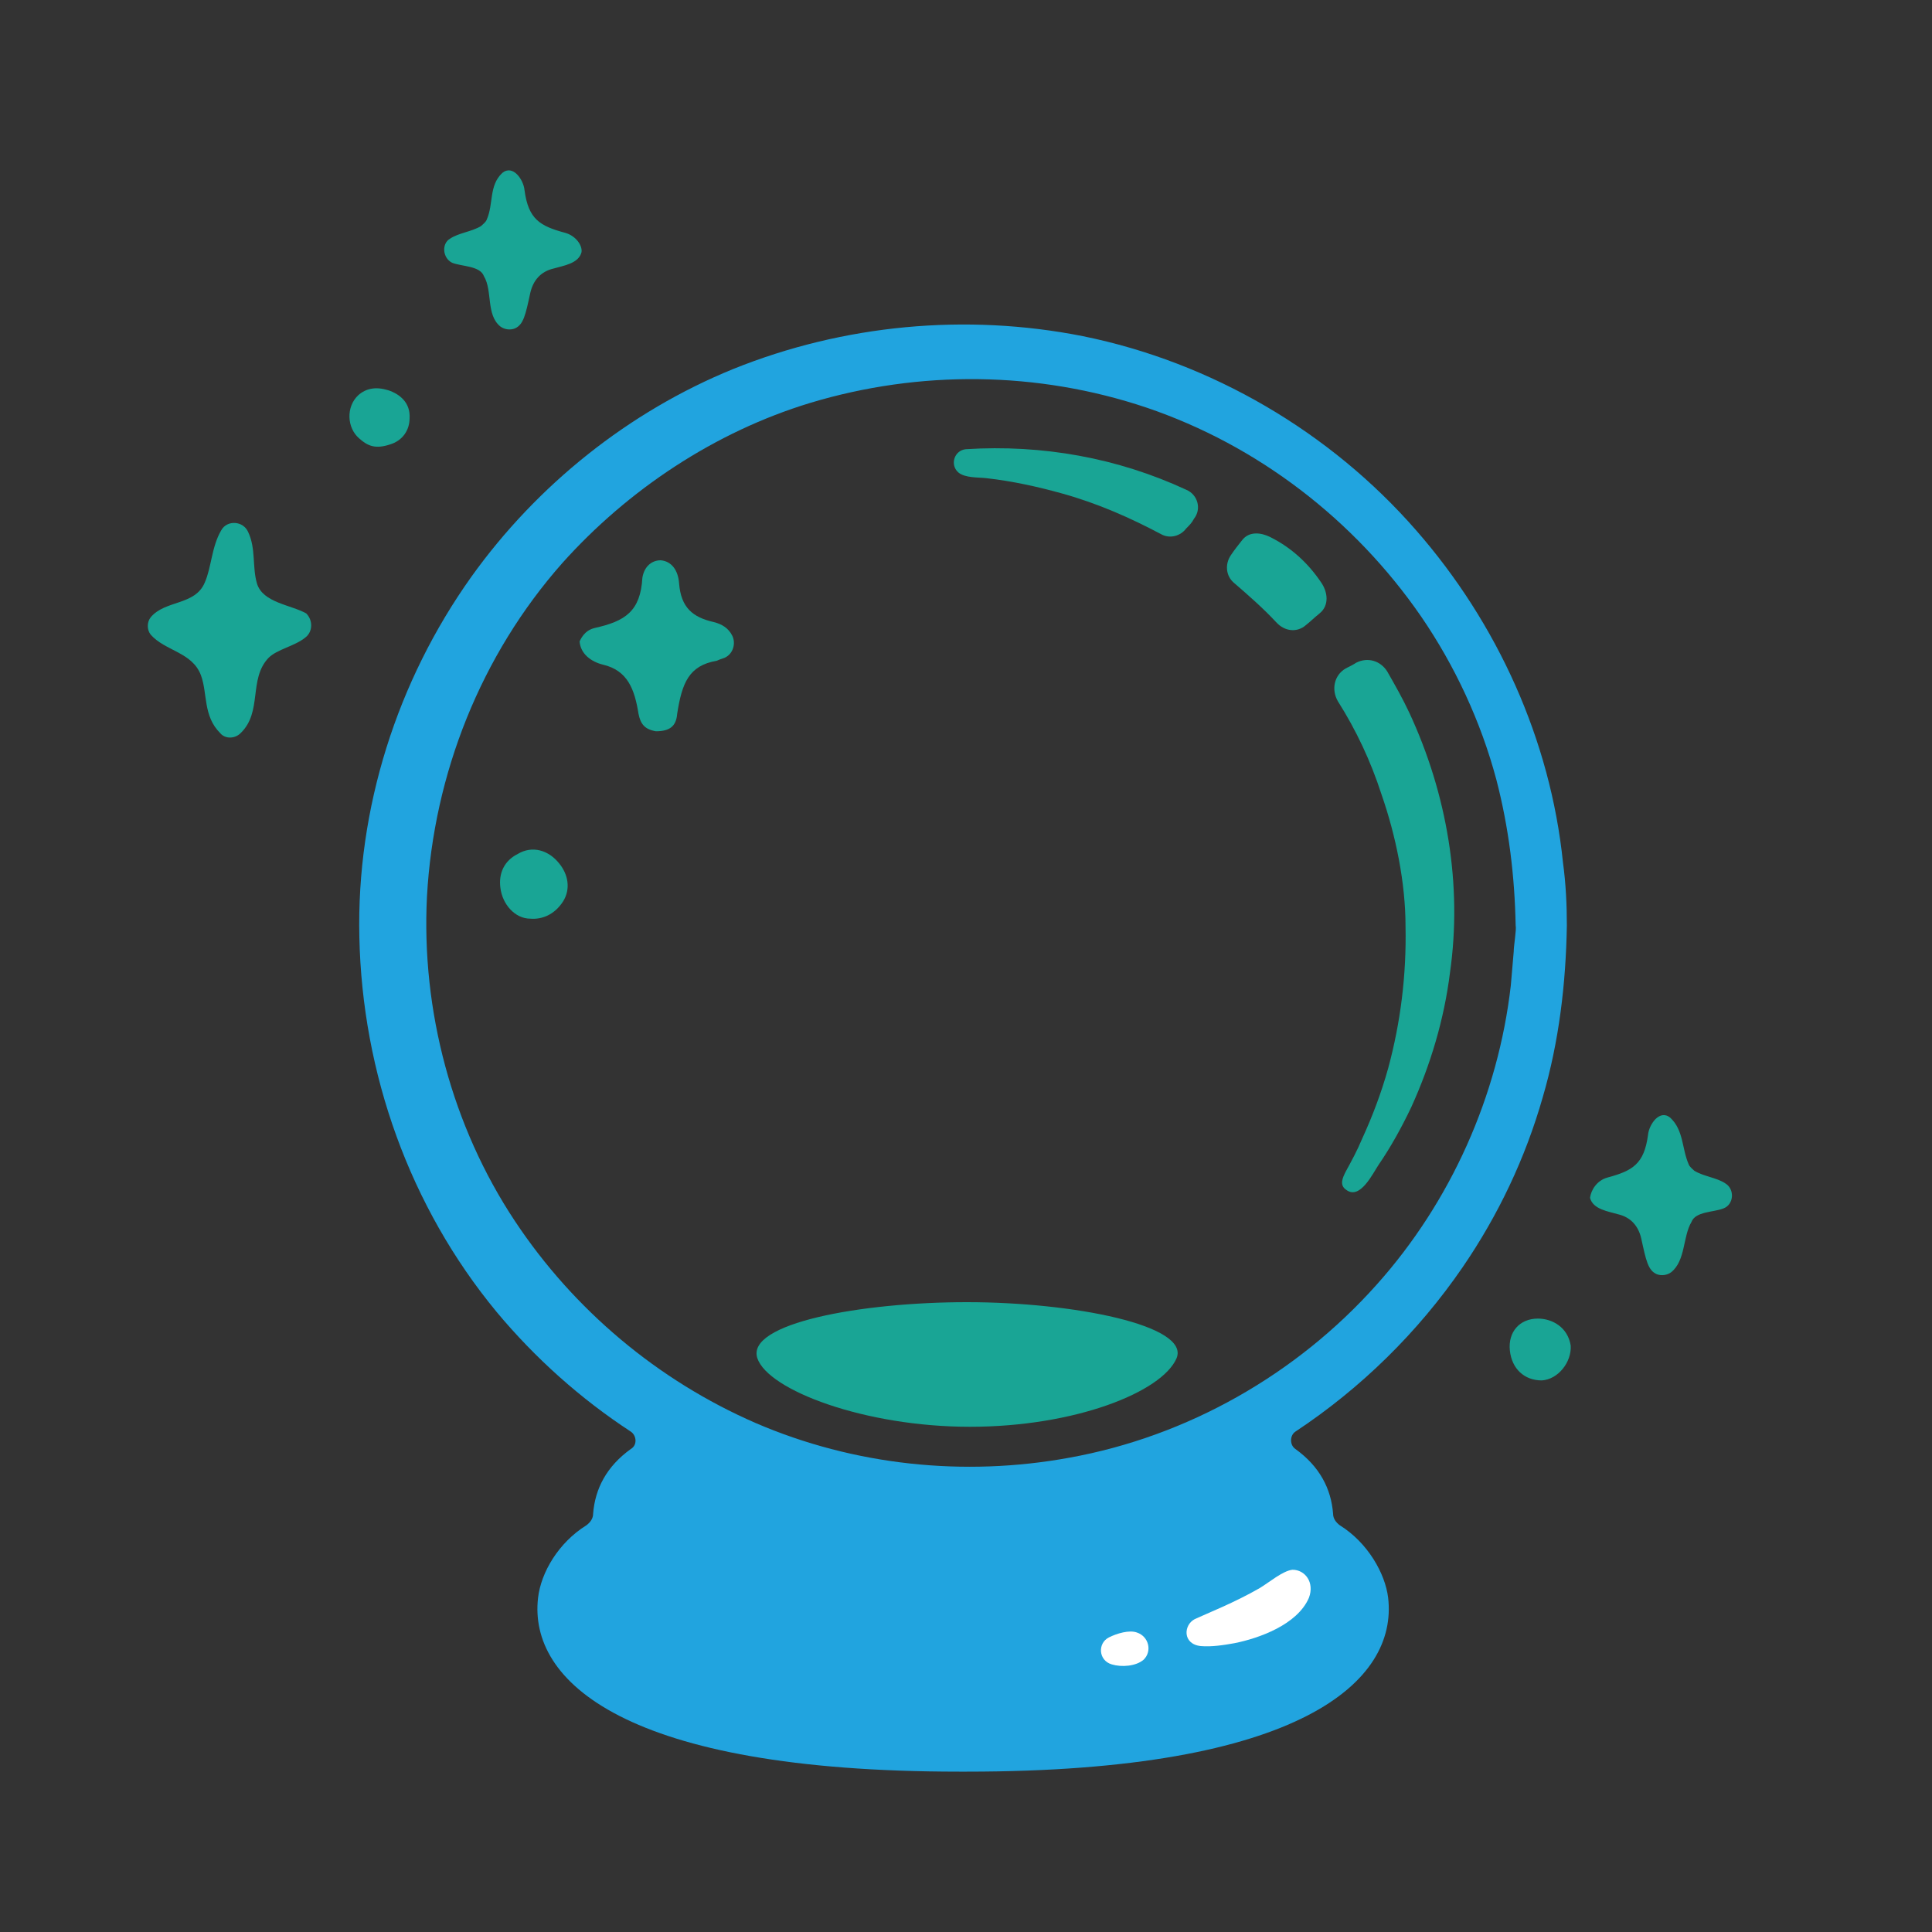 <svg xmlns="http://www.w3.org/2000/svg" xmlns:xlink="http://www.w3.org/1999/xlink" x="0px" y="0px" viewBox="0 0 200 200" style="enable-background:new 0 0 200 200;" xml:space="preserve"><rect x="0" y="0" width="200" height="200" fill="#333333" stroke="none"/><style type="text/css">	.st0{fill:none;}	.st1{fill:#19A595;}	.st2{fill:#21A4DF;}	.st3{fill:#FFFFFF;}</style><g id="bg-white"></g><g id="art">	<path class="st0" d="M58,93.2c-0.9,1.3-1.9,1.9-3.1,1.8c-1.7-0.1-2.9-1.6-3.1-3.2c-0.2-1.4,0.1-2.6,1.8-3.4c1.6-0.8,3.1-0.2,4.3,1   C59.1,90.6,58.8,92,58,93.2z"></path>	<path class="st1" d="M46.8,27.2c1,0.4,2.9,0.3,3.3,1.4c0.9,1.5,0.2,4,1.7,5.2c0.4,0.3,1,0.4,1.5,0.2c0.9-0.4,1.1-1.4,1.6-3.7   c0.3-1.3,1.1-2.2,2.4-2.5c1-0.3,2.6-0.5,2.9-1.7c0.1-0.7-0.6-1.7-1.7-2c-2.6-0.7-3.8-1.4-4.2-4.4c-0.1-1.1-1.2-2.7-2.3-1.8   c-1.4,1.3-0.9,3.2-1.6,4.8c-0.1,0.3-0.4,0.5-0.6,0.7c-1,0.6-2.3,0.7-3.2,1.3C45.7,25.2,45.8,26.7,46.8,27.2z"></path>	<path class="st1" d="M53.6,88.4c-1.4,0.7-2,2-1.8,3.5c0.2,1.7,1.5,3.2,3.1,3.2c1.2,0.1,2.5-0.4,3.4-1.8c0.8-1.3,0.5-2.8-0.4-3.9   C56.8,88,55.1,87.5,53.6,88.4z"></path>	<path class="st1" d="M26.6,60.4c-0.5-1.7-0.1-3.6-0.9-5.3c-0.5-1.2-2.2-1.3-2.8-0.2c-1,1.7-1,3.8-1.7,5.4c-1,2.4-4.1,1.8-5.6,3.6   c-0.4,0.5-0.4,1.3,0,1.8c1.5,1.7,4.3,1.8,5.2,4.2c0.7,1.9,0.2,4.2,2,6c0.5,0.6,1.5,0.6,2.1,0c2.3-2.2,0.8-5.6,2.9-7.8   c0.9-0.9,2.7-1.2,3.8-2.1c0.8-0.6,0.8-1.8,0.1-2.5C30.1,62.6,27.2,62.4,26.6,60.4z"></path>	<path class="st1" d="M40.4,46c1.3-0.4,2-1.5,2-2.7c0.1-1.6-1-2.5-2.2-2.9c-1.3-0.4-2.3-0.2-3.1,0.5c-1.3,1.2-1.2,3.4,0.1,4.5   C38.1,46.2,38.9,46.5,40.4,46z"></path>	<path class="st1" d="M61.6,65c3.1-0.7,4.7-1.7,4.9-5.2c0.2-1.2,1-1.8,1.9-1.8c1.1,0.1,1.8,1,1.9,2.4c0.2,2.5,1.4,3.5,3.6,4   c0.8,0.2,1.5,0.6,1.9,1.4c0.4,0.8,0.1,1.9-0.8,2.3c-0.3,0.1-0.6,0.2-0.8,0.3c-2.9,0.5-3.6,2.3-4.1,5.5c-0.1,1.3-0.8,1.8-2.2,1.8   c-1.2-0.2-1.6-0.8-1.8-1.8c-0.4-2.5-1.1-4.5-3.7-5.1c-1.2-0.3-2.3-1.1-2.4-2.4C60.5,65.3,61.2,65.1,61.6,65z"></path>	<path class="st1" d="M159.2,136.5c-1.9,0-3.1,1.4-2.9,3.3c0.2,1.9,1.5,3.1,3.3,3.1c1.7-0.1,3.1-1.9,3-3.6   C162.3,137.4,160.7,136.5,159.2,136.5z"></path>	<path class="st1" d="M166.4,121.9c2.6-0.7,3.8-1.4,4.2-4.4c0.1-1.1,1.2-2.7,2.3-1.8c1.4,1.3,1.2,3.2,1.9,4.8   c0.1,0.3,0.4,0.5,0.6,0.7c1,0.6,2.3,0.7,3.2,1.3c1,0.6,0.9,2.2-0.2,2.6c-1,0.4-2.9,0.3-3.3,1.4c-0.9,1.5-0.6,4-2.1,5.2   c-0.4,0.3-1,0.4-1.5,0.2c-0.9-0.4-1.1-1.4-1.6-3.7c-0.3-1.3-1.1-2.2-2.4-2.5c-1-0.3-2.6-0.5-2.9-1.7   C164.7,123.2,165.3,122.2,166.4,121.9z"></path>	<path class="st2" d="M161.8,89.3c-1.3-12.7-6.8-24.8-15.2-34.4c-8.9-10.2-21.2-17.4-34.5-20.1c-12.1-2.4-24.8-1.2-36.2,3.4   c-10.8,4.4-20.3,12-27.1,21.5c-7.7,10.8-11.9,24-11.6,37.3c0.3,14.1,5.2,27.9,14.2,38.8c4,4.8,8.7,9,13.9,12.4   c0.6,0.4,0.7,1.4,0,1.8c-2.5,1.8-3.7,4.1-3.9,6.7c0,0.5-0.3,0.9-0.7,1.2c-2.9,1.8-4.7,4.9-5,7.5c-1,8.6,8.9,18,43.6,18   c0.1,0,0.2,0,0.4,0c0.1,0,0.2,0,0.4,0c34.7,0,44.6-9.4,43.6-18c-0.3-2.5-2.1-5.7-5-7.5c-0.4-0.3-0.7-0.7-0.7-1.2   c-0.2-2.6-1.4-4.9-3.9-6.7c-0.6-0.4-0.6-1.4,0-1.8c6.8-4.5,12.7-10.3,17.3-17c3.7-5.4,6.5-11.3,8.3-17.6c1.7-5.8,2.4-11.8,2.5-17.8   C162.2,93.7,162.1,91.5,161.8,89.3z M156.7,98.5c-0.1,1.2-0.2,2.3-0.3,3.5c-1.3,11.4-6.2,22.4-13.9,31   c-8.3,9.3-19.6,15.7-31.8,17.9c-10.9,2-22.3,0.8-32.5-3.6c-10.1-4.4-18.8-11.7-24.9-20.9c-6.5-9.8-9.7-21.8-9.1-33.6   c0.7-12.7,5.6-25,14-34.5C65,50.7,74,44.7,83.9,41.7c11.3-3.4,23.5-3.3,34.8,0.5c11.5,3.9,21.5,11.6,28.4,21.6   c3.5,5.1,6.2,10.9,7.8,16.9c1.3,5,1.9,10,2,15.1C157,96.2,156.7,97.9,156.7,98.5z"></path>	<path class="st1" d="M121.8,140.6c-1.5,3.5-10.5,7.1-21.4,7.1s-20.9-3.8-22-7.1c-1.2-3.6,10.7-5.8,21.7-5.8   S123.2,137.2,121.8,140.6z"></path>	<path class="st1" d="M123.6,53.7c0.8-1,0.4-2.5-0.8-3c-7.1-3.3-14.9-4.7-22.8-4.2c-1.2,0.1-1.7,1.6-0.8,2.4   c0.7,0.6,2.1,0.5,2.9,0.6c2.7,0.3,5.4,0.9,7.9,1.6c3.6,1,7,2.5,10.2,4.2c0.9,0.5,2,0.2,2.6-0.6C123.1,54.4,123.4,54.1,123.6,53.7z"></path>	<path class="st1" d="M145.9,73.8c-0.7-1.5-1.5-2.9-2.3-4.3c-0.7-1.1-2-1.5-3.2-0.9c-0.3,0.2-0.7,0.4-1.1,0.6   c-1.2,0.7-1.5,2.2-0.8,3.4c1.9,3,3.4,6.2,4.5,9.6c1.5,4.3,2.5,9.2,2.5,13.7c0.1,5-0.5,9.9-1.8,14.7c-0.7,2.5-1.6,4.9-2.7,7.3   c-0.5,1.2-1.1,2.3-1.7,3.4c-0.3,0.6-0.7,1.4,0.1,1.9c1.4,1,2.7-1.7,3.3-2.6c1.3-1.9,2.4-3.9,3.4-6c2-4.4,3.4-9.1,4-13.9   C151.4,91.6,149.8,82.2,145.9,73.8z"></path>	<path class="st1" d="M135.2,64.7c0.5-0.4,0.9-0.8,1.4-1.2c1-0.8,0.9-2.2,0.1-3.3c-1.3-1.9-3-3.5-5.2-4.6c-1-0.5-2.2-0.6-2.9,0.3   c-0.4,0.5-0.8,1-1.2,1.6c-0.6,0.9-0.5,2.1,0.3,2.8c1.5,1.3,3,2.6,4.4,4.1C133,65.4,134.3,65.5,135.2,64.7z"></path>	<path class="st3" d="M118.4,171.8c-0.8,0.7-2.3,0.8-3.3,0.5c-1.4-0.4-1.5-2.2-0.3-2.8c0.8-0.4,2.1-0.8,2.9-0.5   C118.9,169.4,119.3,170.9,118.4,171.8z"></path>	<path class="st3" d="M135.5,165.4c-1.2,2.8-5.2,4.2-7.7,4.7c-1.1,0.2-2.4,0.4-3.5,0.3c-1.9-0.2-1.8-2.2-0.6-2.8   c1.3-0.6,4.1-1.7,6.7-3.2c1-0.6,2.4-1.8,3.4-1.9C135.1,162.5,136.1,163.8,135.5,165.4z"></path></g></svg>